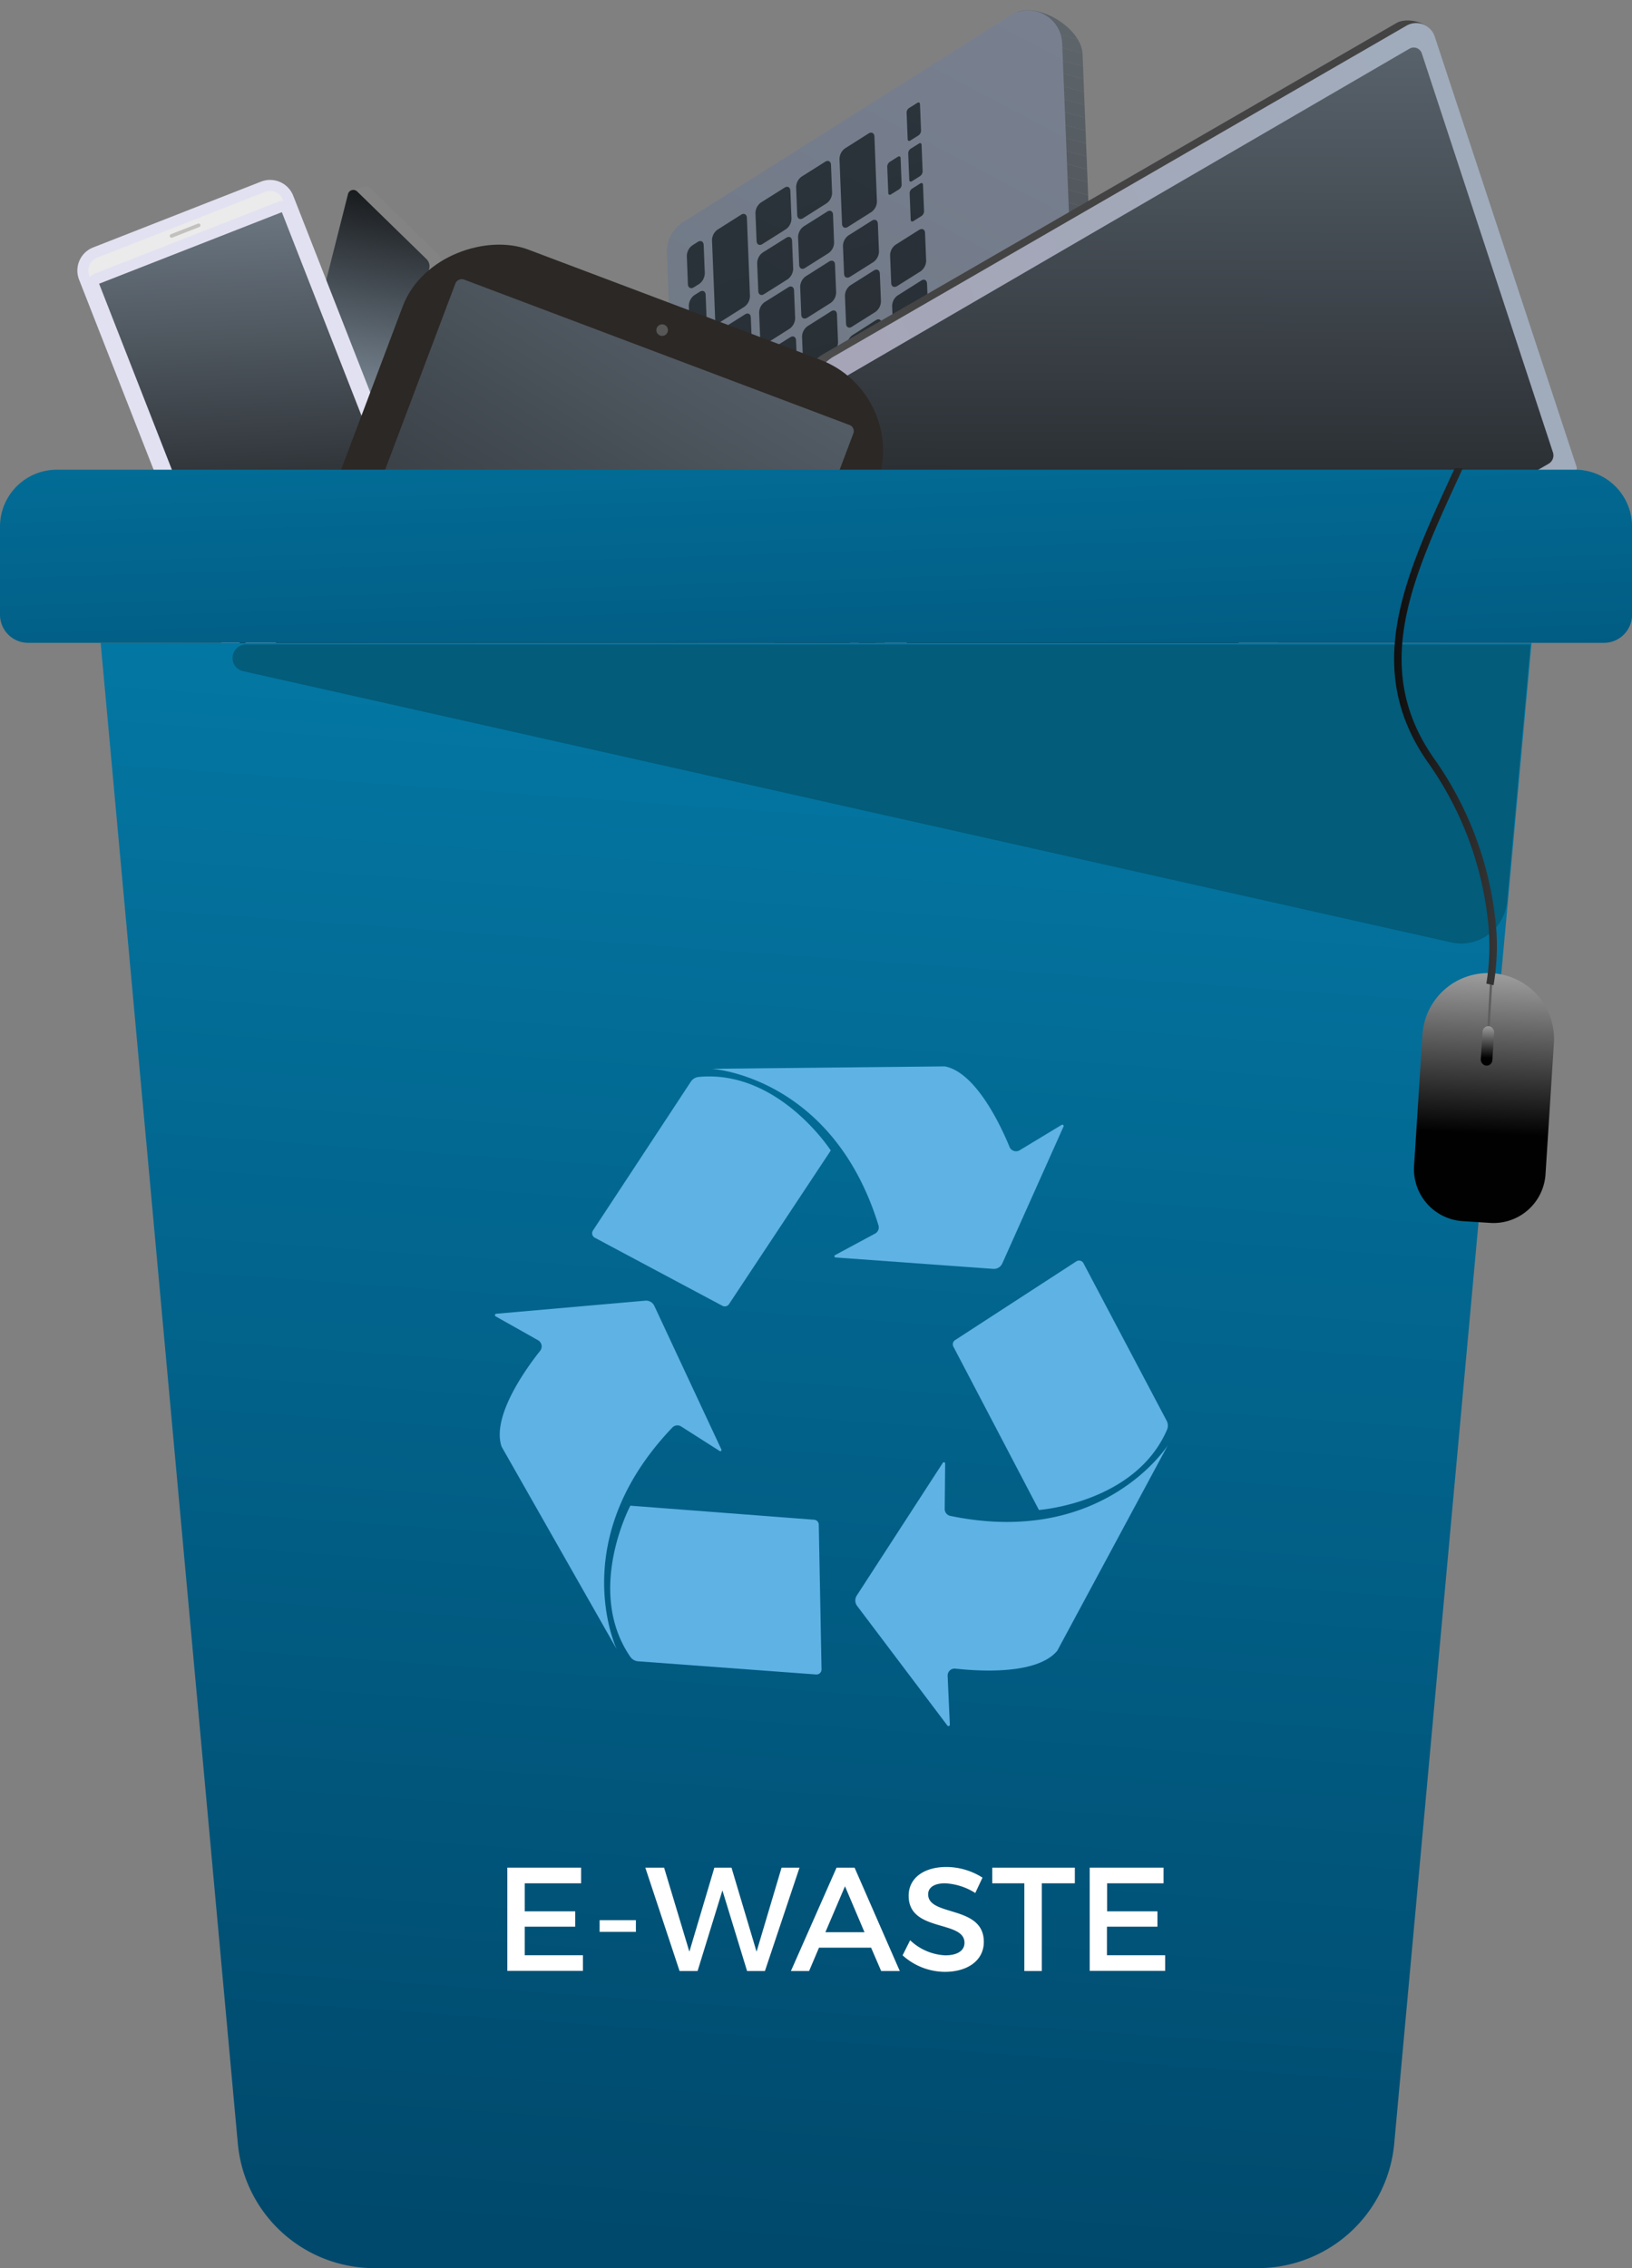 <svg id="Layer_1" data-name="Layer 1" xmlns="http://www.w3.org/2000/svg" xmlns:xlink="http://www.w3.org/1999/xlink" viewBox="0 0 296.37 411.86"><rect x="0" y="0" width="296.37" height="411.86" fill="#808080" stroke="none"/><defs><style>.cls-1{fill:none;}.cls-2{fill:#838383;}.cls-3{fill:url(#Íîâûé_îáðàçåö_ãðàäèåíòíîé_çà_75);}.cls-4{fill:#333;}.cls-5{clip-path:url(#clip-path);}.cls-6{fill:#5d646a;}.cls-7{fill:#5c6369;}.cls-8{fill:#5b6268;}.cls-9{fill:#5a6167;}.cls-10{fill:#596066;}.cls-11{fill:#585f65;}.cls-12{fill:#575e64;}.cls-13{fill:#565d63;}.cls-14{fill:#565c62;}.cls-15{fill:#555b61;}.cls-16{fill:#545a60;}.cls-17{fill:#53595f;}.cls-18{fill:#52585e;}.cls-19{fill:#51575d;}.cls-20{fill:#50565c;}.cls-21{fill:#4f555b;}.cls-22{fill:#4e535a;}.cls-23{fill:#4d5359;}.cls-24{fill:#4c5258;}.cls-25{fill:#4b5257;}.cls-26{fill:#4a5156;}.cls-27{fill:#495055;}.cls-28{fill:#484f54;}.cls-29{fill:#484e53;}.cls-30{fill:#464c52;}.cls-31{fill:#464c51;}.cls-32{fill:#454b50;}.cls-33{fill:#444a4f;}.cls-34{fill:#44494e;}.cls-35{fill:#42484d;}.cls-36{fill:#41474c;}.cls-37{fill:#40454b;}.cls-38{fill:#3f454a;}.cls-39{fill:#3e4449;}.cls-40{fill:#3d4248;}.cls-41{fill:#3c4247;}.cls-42{fill:#3b4146;}.cls-43{fill:#3a4045;}.cls-44{fill:#3a3f44;}.cls-45{fill:#393e41;}.cls-46{fill:#383d40;}.cls-47{fill:#373c3f;}.cls-48{fill:#363b3f;}.cls-49{fill:#353a3e;}.cls-50{fill:#34393d;}.cls-51{fill:#33383c;}.cls-52{fill:#32373a;}.cls-53{fill:#31363a;}.cls-54{fill:#303539;}.cls-55{fill:#2e3337;}.cls-56{fill:#2d3235;}.cls-57{fill:#2c3135;}.cls-58{fill:#2b3033;}.cls-59{fill:#2b2f33;}.cls-60{fill:#2a2e31;}.cls-61{fill:#292d30;}.cls-62{fill:#282c2f;}.cls-63{fill:#272c2e;}.cls-64{fill:#262a2d;}.cls-65{fill:#252a2c;}.cls-66{fill:#24292b;}.cls-67{fill:#22272a;}.cls-68{fill:#212629;}.cls-69{fill:#202528;}.cls-70{fill:#202427;}.cls-71{fill:#1f2326;}.cls-72{fill:#1d2225;}.cls-73{fill:#1d2124;}.cls-74{fill:#1c2023;}.cls-75{fill:#1b1f22;}.cls-76{fill:#1a1f21;}.cls-77{fill:#1a1d20;}.cls-78{fill:#191c1f;}.cls-79{fill:#181b1e;}.cls-80{fill:#161a1d;}.cls-81{fill:#15191c;}.cls-82{fill:url(#Áåçûìÿííûé_ãðàäèåíò_15);}.cls-83{fill:url(#Áåçûìÿííûé_ãðàäèåíò_228);}.cls-84{opacity:0.49;}.cls-85{fill:url(#Áåçûìÿííûé_ãðàäèåíò_14);}.cls-86{opacity:0.69;}.cls-87{fill:url(#Áåçûìÿííûé_ãðàäèåíò_13);}.cls-88{fill:url(#Áåçûìÿííûé_ãðàäèåíò_13-2);}.cls-89{fill:url(#Áåçûìÿííûé_ãðàäèåíò_13-3);}.cls-90{fill:url(#Áåçûìÿííûé_ãðàäèåíò_13-4);}.cls-91{fill:url(#Áåçûìÿííûé_ãðàäèåíò_13-5);}.cls-92{fill:url(#Áåçûìÿííûé_ãðàäèåíò_13-6);}.cls-93{fill:url(#Áåçûìÿííûé_ãðàäèåíò_13-7);}.cls-94{fill:url(#Áåçûìÿííûé_ãðàäèåíò_13-8);}.cls-95{fill:url(#Áåçûìÿííûé_ãðàäèåíò_13-9);}.cls-96{fill:url(#Áåçûìÿííûé_ãðàäèåíò_13-10);}.cls-97{fill:url(#Áåçûìÿííûé_ãðàäèåíò_13-11);}.cls-98{fill:url(#Áåçûìÿííûé_ãðàäèåíò_13-12);}.cls-99{fill:url(#Áåçûìÿííûé_ãðàäèåíò_13-13);}.cls-100{fill:url(#Áåçûìÿííûé_ãðàäèåíò_13-14);}.cls-101{fill:url(#Áåçûìÿííûé_ãðàäèåíò_13-15);}.cls-102{fill:url(#Áåçûìÿííûé_ãðàäèåíò_13-16);}.cls-103{fill:url(#Áåçûìÿííûé_ãðàäèåíò_13-17);}.cls-104{fill:url(#Áåçûìÿííûé_ãðàäèåíò_13-18);}.cls-105{fill:url(#Áåçûìÿííûé_ãðàäèåíò_13-19);}.cls-106{fill:url(#Áåçûìÿííûé_ãðàäèåíò_13-20);}.cls-107{fill:url(#Áåçûìÿííûé_ãðàäèåíò_13-21);}.cls-108{fill:url(#Áåçûìÿííûé_ãðàäèåíò_13-22);}.cls-109{fill:url(#Áåçûìÿííûé_ãðàäèåíò_13-23);}.cls-110{fill:url(#Áåçûìÿííûé_ãðàäèåíò_13-24);}.cls-111{fill:url(#Áåçûìÿííûé_ãðàäèåíò_13-25);}.cls-112{fill:url(#Áåçûìÿííûé_ãðàäèåíò_13-26);}.cls-113{fill:url(#Áåçûìÿííûé_ãðàäèåíò_13-27);}.cls-114{fill:url(#Áåçûìÿííûé_ãðàäèåíò_13-28);}.cls-115{fill:url(#Áåçûìÿííûé_ãðàäèåíò_13-29);}.cls-116{fill:url(#Áåçûìÿííûé_ãðàäèåíò_13-30);}.cls-117{fill:url(#Áåçûìÿííûé_ãðàäèåíò_13-31);}.cls-118{fill:url(#Áåçûìÿííûé_ãðàäèåíò_13-32);}.cls-119{fill:url(#Áåçûìÿííûé_ãðàäèåíò_13-33);}.cls-120{fill:url(#Áåçûìÿííûé_ãðàäèåíò_13-34);}.cls-121{fill:url(#Áåçûìÿííûé_ãðàäèåíò_13-35);}.cls-122{fill:url(#Áåçûìÿííûé_ãðàäèåíò_13-36);}.cls-123{fill:url(#Áåçûìÿííûé_ãðàäèåíò_13-37);}.cls-124{fill:url(#Áåçûìÿííûé_ãðàäèåíò_13-38);}.cls-125{fill:url(#Áåçûìÿííûé_ãðàäèåíò_13-39);}.cls-126{fill:url(#Áåçûìÿííûé_ãðàäèåíò_13-40);}.cls-127{fill:url(#Áåçûìÿííûé_ãðàäèåíò_13-41);}.cls-128{fill:url(#Áåçûìÿííûé_ãðàäèåíò_13-42);}.cls-129{fill:url(#Áåçûìÿííûé_ãðàäèåíò_13-43);}.cls-130{fill:url(#Áåçûìÿííûé_ãðàäèåíò_13-44);}.cls-131{fill:url(#Áåçûìÿííûé_ãðàäèåíò_13-45);}.cls-132{fill:url(#Áåçûìÿííûé_ãðàäèåíò_13-46);}.cls-133{fill:url(#Áåçûìÿííûé_ãðàäèåíò_13-47);}.cls-134{fill:url(#Áåçûìÿííûé_ãðàäèåíò_13-48);}.cls-135{fill:url(#Áåçûìÿííûé_ãðàäèåíò_13-49);}.cls-136{fill:url(#Áåçûìÿííûé_ãðàäèåíò_13-50);}.cls-137{fill:url(#Áåçûìÿííûé_ãðàäèåíò_13-51);}.cls-138{fill:url(#Áåçûìÿííûé_ãðàäèåíò_13-52);}.cls-139{fill:url(#Áåçûìÿííûé_ãðàäèåíò_13-53);}.cls-140{fill:url(#Áåçûìÿííûé_ãðàäèåíò_13-54);}.cls-141{fill:url(#Áåçûìÿííûé_ãðàäèåíò_13-55);}.cls-142{fill:url(#Áåçûìÿííûé_ãðàäèåíò_13-56);}.cls-143{fill:url(#Áåçûìÿííûé_ãðàäèåíò_13-57);}.cls-144{fill:url(#Áåçûìÿííûé_ãðàäèåíò_13-58);}.cls-145{fill:url(#Áåçûìÿííûé_ãðàäèåíò_13-59);}.cls-146{fill:url(#Áåçûìÿííûé_ãðàäèåíò_13-60);}.cls-147{fill:url(#Áåçûìÿííûé_ãðàäèåíò_13-61);}.cls-148{fill:url(#Áåçûìÿííûé_ãðàäèåíò_13-62);}.cls-149{fill:url(#Áåçûìÿííûé_ãðàäèåíò_13-63);}.cls-150{fill:url(#Áåçûìÿííûé_ãðàäèåíò_13-64);}.cls-151{fill:url(#Áåçûìÿííûé_ãðàäèåíò_13-65);}.cls-152{fill:url(#Áåçûìÿííûé_ãðàäèåíò_13-66);}.cls-153{fill:url(#Áåçûìÿííûé_ãðàäèåíò_13-67);}.cls-154{fill:url(#Áåçûìÿííûé_ãðàäèåíò_13-68);}.cls-155{fill:url(#Áåçûìÿííûé_ãðàäèåíò_13-69);}.cls-156{fill:url(#Áåçûìÿííûé_ãðàäèåíò_13-70);}.cls-157{fill:url(#Áåçûìÿííûé_ãðàäèåíò_13-71);}.cls-158{fill:url(#Áåçûìÿííûé_ãðàäèåíò_13-72);}.cls-159{fill:url(#Áåçûìÿííûé_ãðàäèåíò_13-73);}.cls-160{fill:url(#Áåçûìÿííûé_ãðàäèåíò_13-74);}.cls-161{fill:url(#Áåçûìÿííûé_ãðàäèåíò_13-75);}.cls-162{fill:url(#Áåçûìÿííûé_ãðàäèåíò_13-76);}.cls-163{fill:url(#Áåçûìÿííûé_ãðàäèåíò_13-77);}.cls-164{fill:url(#Íîâûé_îáðàçåö_ãðàäèåíòíîé_çà_76);}.cls-165{fill:#ebebeb;stroke:#e2e1f1;stroke-width:2px;}.cls-165,.cls-170{stroke-miterlimit:10;}.cls-166{fill:#26190e;opacity:0.2;}.cls-167{fill:url(#Áåçûìÿííûé_ãðàäèåíò_4);}.cls-168{fill:url(#Áåçûìÿííûé_ãðàäèåíò_369);}.cls-169{fill:url(#Íîâûé_îáðàçåö_ãðàäèåíòíîé_çà_75-2);}.cls-170{fill:#2c2825;stroke:#2c2825;stroke-width:2.51px;}.cls-171{fill:url(#Íîâûé_îáðàçåö_ãðàäèåíòíîé_çà_75-3);}.cls-172{fill:#575757;}.cls-173{fill:url(#Íîâûé_îáðàçåö_ãðàäèåíòíîé_çà_82);}.cls-174{fill:#025c7a;}.cls-175{fill:#5eb2e4;}.cls-176{fill:#fff;}.cls-177{fill:url(#Áåçûìÿííûé_ãðàäèåíò_17);}.cls-178{fill:url(#_åðíî-áåëûé);}.cls-179{fill:#5e5e5e;}.cls-180{fill:url(#_åðíî-áåëûé-2);}.cls-181{fill:url(#Áåçûìÿííûé_ãðàäèåíò_1501);}</style><linearGradient id="Íîâûé_îáðàçåö_ãðàäèåíòíîé_çà_75" x1="320.88" y1="34.99" x2="324.81" y2="91.59" gradientTransform="translate(-168.42 -82.97) rotate(14.28)" gradientUnits="userSpaceOnUse"><stop offset="0" stop-color="#010101"/><stop offset="1" stop-color="#97a8b8"/></linearGradient><clipPath id="clip-path" transform="translate(-61.81 -3.14)"><path id="SVGID" class="cls-1" d="M258.4,12.92c-.19-4.78-8.49-9.78-12.54-7.23L189.54,45.41c-1.9,1.2-1.58,132.86-1.49,135.11l2.71,1.42a2.1,2.1,0,0,0,2.1-.08l63.78-40.31A13.68,13.68,0,0,0,263,129.41"/></clipPath><linearGradient id="Áåçûìÿííûé_ãðàäèåíò_15" x1="-223.69" y1="-415.17" x2="-39.5" y2="-415.17" gradientTransform="matrix(0.47, -0.89, 0.89, 0.47, 647.97, 169.62)" gradientUnits="userSpaceOnUse"><stop offset="0" stop-color="#68717b"/><stop offset="1" stop-color="#788090"/></linearGradient><linearGradient id="Áåçûìÿííûé_ãðàäèåíò_228" x1="-113.97" y1="-397.22" x2="-87.94" y2="-413.61" gradientTransform="matrix(0.47, -0.89, 0.89, 0.47, 647.97, 169.62)" gradientUnits="userSpaceOnUse"><stop offset="0" stop-color="#141414"/><stop offset="0.7" stop-color="#404040"/></linearGradient><linearGradient id="Áåçûìÿííûé_ãðàäèåíò_14" x1="242.5" y1="80.22" x2="240.77" y2="58.05" gradientUnits="userSpaceOnUse"><stop offset="0" stop-color="#010101"/><stop offset="1" stop-color="#010101"/></linearGradient><linearGradient id="Áåçûìÿííûé_ãðàäèåíò_13" x1="914.86" y1="-492.3" x2="757.67" y2="-492.3" gradientTransform="translate(894.49 767.78) rotate(-107.27)" gradientUnits="userSpaceOnUse"><stop offset="0" stop-color="#0a1318"/><stop offset="1" stop-color="#010101"/></linearGradient><linearGradient id="Áåçûìÿííûé_ãðàäèåíò_13-2" x1="914.41" y1="-489.96" x2="757.22" y2="-489.96" xlink:href="#Áåçûìÿííûé_ãðàäèåíò_13"/><linearGradient id="Áåçûìÿííûé_ãðàäèåíò_13-3" x1="913.96" y1="-487.61" x2="756.77" y2="-487.61" xlink:href="#Áåçûìÿííûé_ãðàäèåíò_13"/><linearGradient id="Áåçûìÿííûé_ãðàäèåíò_13-4" x1="913.51" y1="-485.27" x2="756.32" y2="-485.27" xlink:href="#Áåçûìÿííûé_ãðàäèåíò_13"/><linearGradient id="Áåçûìÿííûé_ãðàäèåíò_13-5" x1="913.06" y1="-482.92" x2="755.87" y2="-482.92" xlink:href="#Áåçûìÿííûé_ãðàäèåíò_13"/><linearGradient id="Áåçûìÿííûé_ãðàäèåíò_13-6" x1="912.61" y1="-480.58" x2="755.42" y2="-480.58" xlink:href="#Áåçûìÿííûé_ãðàäèåíò_13"/><linearGradient id="Áåçûìÿííûé_ãðàäèåíò_13-7" x1="912.16" y1="-478.24" x2="754.97" y2="-478.24" xlink:href="#Áåçûìÿííûé_ãðàäèåíò_13"/><linearGradient id="Áåçûìÿííûé_ãðàäèåíò_13-8" x1="911.71" y1="-475.89" x2="754.52" y2="-475.89" xlink:href="#Áåçûìÿííûé_ãðàäèåíò_13"/><linearGradient id="Áåçûìÿííûé_ãðàäèåíò_13-9" x1="911.26" y1="-473.55" x2="754.07" y2="-473.55" xlink:href="#Áåçûìÿííûé_ãðàäèåíò_13"/><linearGradient id="Áåçûìÿííûé_ãðàäèåíò_13-10" x1="910.81" y1="-471.2" x2="753.62" y2="-471.2" xlink:href="#Áåçûìÿííûé_ãðàäèåíò_13"/><linearGradient id="Áåçûìÿííûé_ãðàäèåíò_13-11" x1="910.36" y1="-468.86" x2="753.17" y2="-468.86" xlink:href="#Áåçûìÿííûé_ãðàäèåíò_13"/><linearGradient id="Áåçûìÿííûé_ãðàäèåíò_13-12" x1="909.91" y1="-466.51" x2="752.72" y2="-466.51" xlink:href="#Áåçûìÿííûé_ãðàäèåíò_13"/><linearGradient id="Áåçûìÿííûé_ãðàäèåíò_13-13" x1="909.46" y1="-464.17" x2="752.27" y2="-464.17" xlink:href="#Áåçûìÿííûé_ãðàäèåíò_13"/><linearGradient id="Áåçûìÿííûé_ãðàäèåíò_13-14" x1="909.01" y1="-461.83" x2="751.82" y2="-461.83" xlink:href="#Áåçûìÿííûé_ãðàäèåíò_13"/><linearGradient id="Áåçûìÿííûé_ãðàäèåíò_13-15" x1="932.86" y1="-482.86" x2="754.92" y2="-482.86" xlink:href="#Áåçûìÿííûé_ãðàäèåíò_13"/><linearGradient id="Áåçûìÿííûé_ãðàäèåíò_13-16" x1="934.52" y1="-485.2" x2="756.59" y2="-485.2" xlink:href="#Áåçûìÿííûé_ãðàäèåíò_13"/><linearGradient id="Áåçûìÿííûé_ãðàäèåíò_13-17" x1="931.2" y1="-480.52" x2="753.26" y2="-480.52" xlink:href="#Áåçûìÿííûé_ãðàäèåíò_13"/><linearGradient id="Áåçûìÿííûé_ãðàäèåíò_13-18" x1="929.53" y1="-478.17" x2="751.6" y2="-478.17" xlink:href="#Áåçûìÿííûé_ãðàäèåíò_13"/><linearGradient id="Áåçûìÿííûé_ãðàäèåíò_13-19" x1="927.87" y1="-475.83" x2="749.93" y2="-475.83" xlink:href="#Áåçûìÿííûé_ãðàäèåíò_13"/><linearGradient id="Áåçûìÿííûé_ãðàäèåíò_13-20" x1="926.21" y1="-473.48" x2="748.27" y2="-473.48" xlink:href="#Áåçûìÿííûé_ãðàäèåíò_13"/><linearGradient id="Áåçûìÿííûé_ãðàäèåíò_13-21" x1="924.54" y1="-471.14" x2="746.61" y2="-471.14" xlink:href="#Áåçûìÿííûé_ãðàäèåíò_13"/><linearGradient id="Áåçûìÿííûé_ãðàäèåíò_13-22" x1="922.88" y1="-468.8" x2="744.94" y2="-468.8" xlink:href="#Áåçûìÿííûé_ãðàäèåíò_13"/><linearGradient id="Áåçûìÿííûé_ãðàäèåíò_13-23" x1="921.22" y1="-466.45" x2="743.28" y2="-466.45" xlink:href="#Áåçûìÿííûé_ãðàäèåíò_13"/><linearGradient id="Áåçûìÿííûé_ãðàäèåíò_13-24" x1="919.55" y1="-464.11" x2="741.62" y2="-464.11" xlink:href="#Áåçûìÿííûé_ãðàäèåíò_13"/><linearGradient id="Áåçûìÿííûé_ãðàäèåíò_13-25" x1="917.89" y1="-461.76" x2="739.95" y2="-461.76" xlink:href="#Áåçûìÿííûé_ãðàäèåíò_13"/><linearGradient id="Áåçûìÿííûé_ãðàäèåíò_13-26" x1="916.22" y1="-459.42" x2="738.29" y2="-459.42" xlink:href="#Áåçûìÿííûé_ãðàäèåíò_13"/><linearGradient id="Áåçûìÿííûé_ãðàäèåíò_13-27" x1="911.78" y1="-455.92" x2="749.47" y2="-455.92" xlink:href="#Áåçûìÿííûé_ãðàäèåíò_13"/><linearGradient id="Áåçûìÿííûé_ãðàäèåíò_13-28" x1="916.97" y1="-448.12" x2="739.03" y2="-448.12" xlink:href="#Áåçûìÿííûé_ãðàäèåíò_13"/><linearGradient id="Áåçûìÿííûé_ãðàäèåíò_13-29" x1="915.3" y1="-445.77" x2="737.37" y2="-445.77" xlink:href="#Áåçûìÿííûé_ãðàäèåíò_13"/><linearGradient id="Áåçûìÿííûé_ãðàäèåíò_13-30" x1="918.63" y1="-450.46" x2="740.7" y2="-450.46" xlink:href="#Áåçûìÿííûé_ãðàäèåíò_13"/><linearGradient id="Áåçûìÿííûé_ãðàäèåíò_13-31" x1="920.3" y1="-452.81" x2="742.36" y2="-452.81" xlink:href="#Áåçûìÿííûé_ãðàäèåíò_13"/><linearGradient id="Áåçûìÿííûé_ãðàäèåíò_13-32" x1="921.96" y1="-455.15" x2="744.02" y2="-455.15" xlink:href="#Áåçûìÿííûé_ãðàäèåíò_13"/><linearGradient id="Áåçûìÿííûé_ãðàäèåíò_13-33" x1="923.62" y1="-457.5" x2="745.69" y2="-457.5" xlink:href="#Áåçûìÿííûé_ãðàäèåíò_13"/><linearGradient id="Áåçûìÿííûé_ãðàäèåíò_13-34" x1="925.29" y1="-459.84" x2="747.35" y2="-459.84" xlink:href="#Áåçûìÿííûé_ãðàäèåíò_13"/><linearGradient id="Áåçûìÿííûé_ãðàäèåíò_13-35" x1="926.95" y1="-462.18" x2="749.01" y2="-462.18" xlink:href="#Áåçûìÿííûé_ãðàäèåíò_13"/><linearGradient id="Áåçûìÿííûé_ãðàäèåíò_13-36" x1="928.61" y1="-464.53" x2="750.68" y2="-464.53" xlink:href="#Áåçûìÿííûé_ãðàäèåíò_13"/><linearGradient id="Áåçûìÿííûé_ãðàäèåíò_13-37" x1="930.28" y1="-466.87" x2="752.34" y2="-466.87" xlink:href="#Áåçûìÿííûé_ãðàäèåíò_13"/><linearGradient id="Áåçûìÿííûé_ãðàäèåíò_13-38" x1="931.94" y1="-469.22" x2="754" y2="-469.22" xlink:href="#Áåçûìÿííûé_ãðàäèåíò_13"/><linearGradient id="Áåçûìÿííûé_ãðàäèåíò_13-39" x1="933.6" y1="-471.56" x2="755.67" y2="-471.56" xlink:href="#Áåçûìÿííûé_ãðàäèåíò_13"/><linearGradient id="Áåçûìÿííûé_ãðàäèåíò_13-40" x1="923.26" y1="-475.07" x2="760.84" y2="-475.07" xlink:href="#Áåçûìÿííûé_ãðàäèåíò_13"/><linearGradient id="Áåçûìÿííûé_ãðàäèåíò_13-41" x1="919.25" y1="-439.61" x2="741.31" y2="-439.61" xlink:href="#Áåçûìÿííûé_ãðàäèåíò_13"/><linearGradient id="Áåçûìÿííûé_ãðàäèåíò_13-42" x1="917.58" y1="-437.27" x2="739.65" y2="-437.27" xlink:href="#Áåçûìÿííûé_ãðàäèåíò_13"/><linearGradient id="Áåçûìÿííûé_ãðàäèåíò_13-43" x1="920.91" y1="-441.96" x2="742.97" y2="-441.96" xlink:href="#Áåçûìÿííûé_ãðàäèåíò_13"/><linearGradient id="Áåçûìÿííûé_ãðàäèåíò_13-44" x1="922.57" y1="-444.3" x2="744.64" y2="-444.3" xlink:href="#Áåçûìÿííûé_ãðàäèåíò_13"/><linearGradient id="Áåçûìÿííûé_ãðàäèåíò_13-45" x1="924.24" y1="-446.65" x2="746.3" y2="-446.65" xlink:href="#Áåçûìÿííûé_ãðàäèåíò_13"/><linearGradient id="Áåçûìÿííûé_ãðàäèåíò_13-46" x1="925.9" y1="-448.99" x2="747.97" y2="-448.99" xlink:href="#Áåçûìÿííûé_ãðàäèåíò_13"/><linearGradient id="Áåçûìÿííûé_ãðàäèåíò_13-47" x1="927.56" y1="-451.34" x2="749.63" y2="-451.34" xlink:href="#Áåçûìÿííûé_ãðàäèåíò_13"/><linearGradient id="Áåçûìÿííûé_ãðàäèåíò_13-48" x1="929.23" y1="-453.68" x2="751.29" y2="-453.68" xlink:href="#Áåçûìÿííûé_ãðàäèåíò_13"/><linearGradient id="Áåçûìÿííûé_ãðàäèåíò_13-49" x1="930.89" y1="-456.02" x2="752.96" y2="-456.02" xlink:href="#Áåçûìÿííûé_ãðàäèåíò_13"/><linearGradient id="Áåçûìÿííûé_ãðàäèåíò_13-50" x1="932.55" y1="-458.37" x2="754.62" y2="-458.37" xlink:href="#Áåçûìÿííûé_ãðàäèåíò_13"/><linearGradient id="Áåçûìÿííûé_ãðàäèåíò_13-51" x1="934.22" y1="-460.71" x2="756.28" y2="-460.71" xlink:href="#Áåçûìÿííûé_ãðàäèåíò_13"/><linearGradient id="Áåçûìÿííûé_ãðàäèåíò_13-52" x1="935.88" y1="-463.06" x2="757.95" y2="-463.06" xlink:href="#Áåçûìÿííûé_ãðàäèåíò_13"/><linearGradient id="Áåçûìÿííûé_ãðàäèåíò_13-53" x1="925.54" y1="-466.57" x2="763.12" y2="-466.57" xlink:href="#Áåçûìÿííûé_ãðàäèåíò_13"/><linearGradient id="Áåçûìÿííûé_ãðàäèåíò_13-54" x1="939.5" y1="-455.77" x2="761.57" y2="-455.77" xlink:href="#Áåçûìÿííûé_ãðàäèåíò_13"/><linearGradient id="Áåçûìÿííûé_ãðàäèåíò_13-55" x1="935.49" y1="-458.43" x2="764.51" y2="-458.43" xlink:href="#Áåçûìÿííûé_ãðàäèåíò_13"/><linearGradient id="Áåçûìÿííûé_ãðàäèåíò_13-56" x1="937.84" y1="-453.42" x2="759.91" y2="-453.42" xlink:href="#Áåçûìÿííûé_ãðàäèåíò_13"/><linearGradient id="Áåçûìÿííûé_ãðàäèåíò_13-57" x1="936.18" y1="-451.08" x2="758.24" y2="-451.08" xlink:href="#Áåçûìÿííûé_ãðàäèåíò_13"/><linearGradient id="Áåçûìÿííûé_ãðàäèåíò_13-58" x1="934.51" y1="-448.74" x2="756.58" y2="-448.74" xlink:href="#Áåçûìÿííûé_ãðàäèåíò_13"/><linearGradient id="Áåçûìÿííûé_ãðàäèåíò_13-59" x1="932.85" y1="-446.39" x2="754.91" y2="-446.39" xlink:href="#Áåçûìÿííûé_ãðàäèåíò_13"/><linearGradient id="Áåçûìÿííûé_ãðàäèåíò_13-60" x1="931.19" y1="-444.05" x2="753.25" y2="-444.05" xlink:href="#Áåçûìÿííûé_ãðàäèåíò_13"/><linearGradient id="Áåçûìÿííûé_ãðàäèåíò_13-61" x1="929.52" y1="-441.7" x2="751.59" y2="-441.7" xlink:href="#Áåçûìÿííûé_ãðàäèåíò_13"/><linearGradient id="Áåçûìÿííûé_ãðàäèåíò_13-62" x1="927.86" y1="-439.36" x2="749.92" y2="-439.36" xlink:href="#Áåçûìÿííûé_ãðàäèåíò_13"/><linearGradient id="Áåçûìÿííûé_ãðàäèåíò_13-63" x1="926.2" y1="-437.01" x2="748.26" y2="-437.01" xlink:href="#Áåçûìÿííûé_ãðàäèåíò_13"/><linearGradient id="Áåçûìÿííûé_ãðàäèåíò_13-64" x1="924.53" y1="-434.67" x2="746.6" y2="-434.67" xlink:href="#Áåçûìÿííûé_ãðàäèåíò_13"/><linearGradient id="Áåçûìÿííûé_ãðàäèåíò_13-65" x1="922.87" y1="-432.33" x2="744.93" y2="-432.33" xlink:href="#Áåçûìÿííûé_ãðàäèåíò_13"/><linearGradient id="Áåçûìÿííûé_ãðàäèåíò_13-66" x1="919.02" y1="-429.11" x2="754.52" y2="-429.11" xlink:href="#Áåçûìÿííûé_ãðàäèåíò_13"/><linearGradient id="Áåçûìÿííûé_ãðàäèåíò_13-67" x1="939.94" y1="-449.07" x2="766.79" y2="-449.07" xlink:href="#Áåçûìÿííûé_ãðàäèåíò_13"/><linearGradient id="Áåçûìÿííûé_ãðàäèåíò_13-68" x1="943.75" y1="-444.46" x2="761.73" y2="-444.46" xlink:href="#Áåçûìÿííûé_ãðàäèåíò_13"/><linearGradient id="Áåçûìÿííûé_ãðàäèåíò_13-69" x1="945.5" y1="-446.61" x2="763.48" y2="-446.61" xlink:href="#Áåçûìÿííûé_ãðàäèåíò_13"/><linearGradient id="Áåçûìÿííûé_ãðàäèåíò_13-70" x1="934.17" y1="-441.92" x2="763.33" y2="-441.92" xlink:href="#Áåçûìÿííûé_ãðàäèåíò_13"/><linearGradient id="Áåçûìÿííûé_ãðàäèåíò_13-71" x1="922.2" y1="-434.57" x2="767.81" y2="-434.57" xlink:href="#Áåçûìÿííûé_ãðàäèåíò_13"/><linearGradient id="Áåçûìÿííûé_ãðàäèåíò_13-72" x1="926.74" y1="-427.28" x2="754.7" y2="-427.28" xlink:href="#Áåçûìÿííûé_ãðàäèåíò_13"/><linearGradient id="Áåçûìÿííûé_ãðàäèåíò_13-73" x1="926.68" y1="-424.64" x2="748.74" y2="-424.64" xlink:href="#Áåçûìÿííûé_ãðàäèåíò_13"/><linearGradient id="Áåçûìÿííûé_ãðàäèåíò_13-74" x1="922.8" y1="-420.1" x2="760.3" y2="-420.1" xlink:href="#Áåçûìÿííûé_ãðàäèåíò_13"/><linearGradient id="Áåçûìÿííûé_ãðàäèåíò_13-75" x1="922.2" y1="-418.22" x2="759.69" y2="-418.22" xlink:href="#Áåçûìÿííûé_ãðàäèåíò_13"/><linearGradient id="Áåçûìÿííûé_ãðàäèåíò_13-76" x1="921.03" y1="-422.57" x2="758.53" y2="-422.57" xlink:href="#Áåçûìÿííûé_ãðàäèåíò_13"/><linearGradient id="Áåçûìÿííûé_ãðàäèåíò_13-77" x1="921.58" y1="-416.31" x2="759.07" y2="-416.31" xlink:href="#Áåçûìÿííûé_ãðàäèåíò_13"/><linearGradient id="Íîâûé_îáðàçåö_ãðàäèåíòíîé_çà_76" x1="-248.24" y1="270.73" x2="-217.8" y2="182.39" gradientTransform="translate(342.73 -145.83)" gradientUnits="userSpaceOnUse"><stop offset="0" stop-color="#010101"/><stop offset="1" stop-color="#74808c"/></linearGradient><radialGradient id="Áåçûìÿííûé_ãðàäèåíò_4" cx="190.42" cy="111.49" r="66.11" gradientUnits="userSpaceOnUse"><stop offset="0" stop-color="#6a6a6a"/><stop offset="0.54" stop-color="#535353"/><stop offset="1" stop-color="#434343"/></radialGradient><linearGradient id="Áåçûìÿííûé_ãðàäèåíò_369" x1="231.46" y1="101.95" x2="340.46" y2="50.48" gradientUnits="userSpaceOnUse"><stop offset="0" stop-color="#a5a5b7"/><stop offset="1" stop-color="#a0acbc"/></linearGradient><linearGradient id="Íîâûé_îáðàçåö_ãðàäèåíòíîé_çà_75-2" x1="278.38" y1="160.87" x2="279.09" y2="-95.85" gradientTransform="matrix(1, 0, 0, 1, 0, 0)" xlink:href="#Íîâûé_îáðàçåö_ãðàäèåíòíîé_çà_75"/><linearGradient id="Íîâûé_îáðàçåö_ãðàäèåíòíîé_çà_75-3" x1="103.21" y1="214.52" x2="270.78" y2="-54.14" gradientTransform="translate(219.53 -68.74) rotate(69.33)" xlink:href="#Íîâûé_îáðàçåö_ãðàäèåíòíîé_çà_75"/><linearGradient id="Íîâûé_îáðàçåö_ãðàäèåíòíîé_çà_82" x1="189.43" y1="411.01" x2="213.82" y2="65.9" gradientUnits="userSpaceOnUse"><stop offset="0" stop-color="#00496c"/><stop offset="1" stop-color="#0481af"/></linearGradient><linearGradient id="Áåçûìÿííûé_ãðàäèåíò_17" x1="214.64" y1="251.9" x2="207.6" y2="31.75" gradientUnits="userSpaceOnUse"><stop offset="0.36" stop-color="#00496c"/><stop offset="1" stop-color="#0481af"/></linearGradient><linearGradient id="_åðíî-áåëûé" x1="333.22" y1="161.61" x2="331.08" y2="208.98" gradientTransform="translate(-12.26 21.59) rotate(-3.66)" gradientUnits="userSpaceOnUse"><stop offset="0" stop-color="#fff"/><stop offset="1" stop-color="#010101"/></linearGradient><linearGradient id="_åðíî-áåëûé-2" x1="332.15" y1="185.78" x2="331.85" y2="195.23" gradientTransform="translate(-11.66 21.6) rotate(-3.66)" xlink:href="#_åðíî-áåëûé"/><linearGradient id="Áåçûìÿííûé_ãðàäèåíò_1501" x1="358.59" y1="135.26" x2="308.06" y2="134.96" gradientUnits="userSpaceOnUse"><stop offset="0" stop-color="#666"/><stop offset="1" stop-color="#010101"/></linearGradient></defs><path class="cls-2" d="M125.87,37.62,128,37a1,1,0,0,1,1,.24l12.28,12a1.86,1.86,0,0,1,.5,1.78l-8.58,33.85a1.25,1.25,0,0,1-.89.9l-1.79.54Z" transform="translate(-61.81 -3.14)"/><path class="cls-3" d="M126.69,37.93l12.56,12.25a1.82,1.82,0,0,1,.5,1.78l-8.57,33.68a1,1,0,0,1-1.67.47L117,73.9a1.94,1.94,0,0,1-.52-1.85L125,38.4A1,1,0,0,1,126.69,37.93Z" transform="translate(-61.81 -3.14)"/><path class="cls-4" d="M139.08,59.18l.68-2.72a.08.08,0,0,0-.09-.1l-.11,0a.18.18,0,0,0-.12.13l-.69,2.73a.08.08,0,0,0,.1.09l.1,0A.21.21,0,0,0,139.08,59.18Z" transform="translate(-61.81 -3.14)"/><g class="cls-5"><polygon class="cls-6" points="201.41 8.61 168.43 0 201.41 0 201.41 8.61"/><polygon class="cls-6" points="201.41 10.92 159.55 0 168.43 0 201.41 8.61 201.41 10.92"/><polygon class="cls-7" points="201.41 13.24 150.67 0 159.55 0 201.41 10.92 201.41 13.24"/><polygon class="cls-8" points="201.41 15.56 141.79 0 150.67 0 201.41 13.24 201.41 15.56"/><polygon class="cls-9" points="201.41 17.88 136.54 0.95 136.79 0 141.79 0 201.41 15.56 201.41 17.88"/><polygon class="cls-10" points="201.41 20.2 135.98 3.12 136.54 0.95 201.41 17.88 201.41 20.2"/><polygon class="cls-11" points="201.41 22.51 135.41 5.29 135.98 3.12 201.41 20.2 201.41 22.51"/><polygon class="cls-12" points="201.41 24.83 134.84 7.46 135.41 5.29 201.41 22.51 201.41 24.83"/><polygon class="cls-13" points="201.41 27.15 134.28 9.63 134.84 7.46 201.41 24.83 201.41 27.15"/><polygon class="cls-14" points="201.41 29.47 133.71 11.8 134.28 9.63 201.41 27.15 201.41 29.47"/><polygon class="cls-15" points="201.41 31.79 133.15 13.97 133.71 11.8 201.41 29.47 201.41 31.79"/><polygon class="cls-16" points="201.41 34.1 132.58 16.14 133.15 13.97 201.41 31.79 201.41 34.1"/><polygon class="cls-17" points="201.41 36.42 132.01 18.31 132.58 16.14 201.41 34.1 201.41 36.42"/><polygon class="cls-18" points="201.41 38.74 131.45 20.48 132.01 18.31 201.41 36.42 201.41 38.74"/><polygon class="cls-19" points="201.41 41.06 130.88 22.65 131.45 20.48 201.41 38.74 201.41 41.06"/><polygon class="cls-20" points="201.41 43.37 130.31 24.82 130.88 22.65 201.41 41.06 201.41 43.37"/><polygon class="cls-21" points="201.41 45.69 129.75 26.99 130.31 24.82 201.41 43.37 201.41 45.69"/><polygon class="cls-22" points="201.41 48.01 129.18 29.16 129.75 26.99 201.41 45.69 201.41 48.01"/><polygon class="cls-23" points="201.41 50.33 128.61 31.33 129.18 29.16 201.41 48.01 201.41 50.33"/><polygon class="cls-24" points="201.41 52.65 128.05 33.5 128.61 31.33 201.41 50.33 201.41 52.65"/><polygon class="cls-25" points="201.41 54.96 127.48 35.67 128.05 33.5 201.41 52.65 201.41 54.96"/><polygon class="cls-26" points="201.41 57.28 126.92 37.84 127.48 35.67 201.41 54.96 201.41 57.28"/><polygon class="cls-27" points="201.41 59.6 126.35 40.01 126.92 37.84 201.41 57.28 201.41 59.6"/><polygon class="cls-28" points="201.41 61.92 125.83 42.19 125.83 41.99 126.35 40.01 201.41 59.6 201.41 61.92"/><polygon class="cls-29" points="201.41 64.23 125.83 44.51 125.83 42.19 201.41 61.92 201.41 64.23"/><polygon class="cls-30" points="201.41 66.55 125.83 46.83 125.83 44.51 201.41 64.23 201.41 66.55"/><polygon class="cls-31" points="201.41 68.87 125.83 49.15 125.83 46.83 201.41 66.55 201.41 68.87"/><polygon class="cls-32" points="201.41 71.19 125.83 51.46 125.83 49.15 201.41 68.87 201.41 71.19"/><polygon class="cls-33" points="201.41 73.51 125.83 53.78 125.83 51.46 201.41 71.19 201.41 73.51"/><polygon class="cls-34" points="201.41 75.82 125.83 56.1 125.83 53.78 201.41 73.51 201.41 75.82"/><polygon class="cls-35" points="201.41 78.14 125.83 58.42 125.83 56.1 201.41 75.82 201.41 78.14"/><polygon class="cls-36" points="201.41 80.46 125.83 60.73 125.83 58.42 201.41 78.14 201.41 80.46"/><polygon class="cls-37" points="201.41 82.78 125.83 63.05 125.83 60.73 201.41 80.46 201.41 82.78"/><polygon class="cls-38" points="201.41 85.09 125.83 65.37 125.83 63.05 201.41 82.78 201.41 85.09"/><polygon class="cls-39" points="201.41 87.41 125.83 67.69 125.83 65.37 201.41 85.09 201.41 87.41"/><polygon class="cls-40" points="201.41 89.73 125.83 70.01 125.83 67.69 201.41 87.41 201.41 89.73"/><polygon class="cls-41" points="201.41 92.05 125.83 72.32 125.83 70.01 201.41 89.73 201.41 92.05"/><polygon class="cls-42" points="201.41 94.37 125.83 74.64 125.83 72.32 201.41 92.05 201.41 94.37"/><polygon class="cls-43" points="201.41 96.69 125.83 76.96 125.83 74.64 201.41 94.37 201.41 96.69"/><polygon class="cls-44" points="201.41 99 125.83 79.28 125.83 76.96 201.41 96.69 201.41 99"/><polygon class="cls-45" points="201.41 101.32 125.83 81.6 125.83 79.28 201.41 99 201.41 101.32"/><polygon class="cls-46" points="201.41 103.64 125.83 83.91 125.83 81.6 201.41 101.32 201.41 103.64"/><polygon class="cls-47" points="201.41 105.96 125.83 86.23 125.83 83.91 201.41 103.64 201.41 105.96"/><polygon class="cls-48" points="201.41 108.27 125.83 88.55 125.83 86.23 201.41 105.96 201.41 108.27"/><polygon class="cls-49" points="201.41 110.59 125.83 90.87 125.83 88.55 201.41 108.27 201.41 110.59"/><polygon class="cls-50" points="201.41 112.91 125.83 93.19 125.83 90.87 201.41 110.59 201.41 112.91"/><polygon class="cls-51" points="201.41 115.23 125.83 95.5 125.83 93.19 201.41 112.91 201.41 115.23"/><polygon class="cls-52" points="201.41 117.55 125.83 97.82 125.83 95.5 201.41 115.23 201.41 117.55"/><polygon class="cls-53" points="201.41 119.86 125.83 100.14 125.83 97.82 201.41 117.55 201.41 119.86"/><polygon class="cls-54" points="201.41 122.18 125.83 102.46 125.83 100.14 201.41 119.86 201.41 122.18"/><polygon class="cls-55" points="201.41 124.5 125.83 104.77 125.83 102.46 201.41 122.18 201.41 124.5"/><polygon class="cls-55" points="201.41 126.82 125.83 107.09 125.83 104.77 201.41 124.5 201.41 126.82"/><polygon class="cls-56" points="201.41 129.13 125.83 109.41 125.83 107.09 201.41 126.82 201.41 129.13"/><polygon class="cls-57" points="201.41 131.45 125.83 111.73 125.83 109.41 201.41 129.13 201.41 131.45"/><polygon class="cls-58" points="201.41 132.65 201.13 133.7 125.83 114.05 125.83 111.73 201.41 131.45 201.41 132.65"/><polygon class="cls-59" points="201.13 133.7 200.57 135.87 125.83 116.36 125.83 114.05 201.13 133.7"/><polygon class="cls-60" points="200.57 135.87 200 138.04 125.83 118.68 125.83 116.36 200.57 135.87"/><polygon class="cls-61" points="200 138.04 199.43 140.21 125.83 121 125.83 118.68 200 138.04"/><polygon class="cls-62" points="199.43 140.21 198.87 142.38 125.83 123.32 125.83 121 199.43 140.21"/><polygon class="cls-63" points="198.87 142.38 198.3 144.55 125.83 125.64 125.83 123.32 198.87 142.38"/><polygon class="cls-64" points="198.3 144.55 197.73 146.72 125.83 127.95 125.83 125.64 198.3 144.55"/><polygon class="cls-65" points="197.73 146.72 197.17 148.89 125.83 130.27 125.83 127.95 197.73 146.72"/><polygon class="cls-66" points="197.17 148.89 196.6 151.06 125.83 132.59 125.83 130.27 197.17 148.89"/><polygon class="cls-67" points="196.6 151.06 196.03 153.23 125.83 134.91 125.83 132.59 196.6 151.06"/><polygon class="cls-68" points="196.03 153.23 195.47 155.4 125.83 137.22 125.83 134.91 196.03 153.23"/><polygon class="cls-69" points="195.47 155.4 194.9 157.57 125.83 139.54 125.83 137.22 195.47 155.4"/><polygon class="cls-70" points="194.9 157.57 194.34 159.74 125.83 141.86 125.83 139.54 194.9 157.57"/><polygon class="cls-71" points="194.34 159.74 193.77 161.91 125.83 144.18 125.83 141.86 194.34 159.74"/><polygon class="cls-72" points="193.77 161.91 193.2 164.08 125.83 146.5 125.83 144.18 193.77 161.91"/><polygon class="cls-73" points="193.2 164.08 192.64 166.25 125.83 148.81 125.83 146.5 193.2 164.08"/><polygon class="cls-74" points="192.64 166.25 192.07 168.42 125.83 151.13 125.83 148.81 192.64 166.25"/><polygon class="cls-75" points="192.07 168.42 191.5 170.59 125.83 153.45 125.83 151.13 192.07 168.42"/><polygon class="cls-76" points="191.5 170.59 190.94 172.76 125.83 155.77 125.83 153.45 191.5 170.59"/><polygon class="cls-77" points="190.94 172.76 190.37 174.93 125.83 158.09 125.83 155.77 190.94 172.76"/><polygon class="cls-78" points="190.37 174.93 189.81 177.1 125.83 160.4 125.83 158.09 190.37 174.93"/><polygon class="cls-79" points="189.81 177.1 189.27 179.16 188.81 179.16 125.83 162.72 125.83 160.4 189.81 177.1"/><polygon class="cls-80" points="179.93 179.16 125.83 165.04 125.83 162.72 188.81 179.16 179.93 179.16"/><polygon class="cls-81" points="171.05 179.16 125.83 167.36 125.83 165.04 179.93 179.16 171.05 179.16"/><polygon class="cls-81" points="125.83 167.36 171.05 179.16 125.83 179.16 125.83 167.36"/></g><path class="cls-82" d="M188.05,180.52,253,139.61a13.74,13.74,0,0,0,6.38-12.14L254.7,11a6.2,6.2,0,0,0-9.52-5l-59.34,37.5A6.3,6.3,0,0,0,182.92,49Z" transform="translate(-61.81 -3.14)"/><path class="cls-83" d="M236,93.48l-1.1-26.88a3.3,3.3,0,0,1,1.54-2.93l8.92-5.58a2.59,2.59,0,0,1,4,2.1l1,27.15a4,4,0,0,1-1.81,3.46l-7.95,5.06A3,3,0,0,1,236,93.48Z" transform="translate(-61.81 -3.14)"/><g class="cls-84"><path class="cls-85" d="M235.47,80.77l-.2-3.84-.18-3.84-.17-3.84-.09-1.92c0-.33,0-.64,0-1a3.53,3.53,0,0,1,.17-1,3.36,3.36,0,0,1,1.13-1.59c.26-.2.54-.35.81-.53l.82-.51,3.26-2,3.28-2,.82-.5c.13-.09.27-.17.41-.25l.45-.18a2.6,2.6,0,0,1,1.88.15,2.55,2.55,0,0,0-1.86-.11,2.92,2.92,0,0,0-.44.19l-.41.25-.81.52-3.24,2.07-3.25,2-.82.51c-.26.17-.55.33-.79.52a3.22,3.22,0,0,0-1.06,1.51,3.12,3.12,0,0,0-.17.92c0,.3,0,.63,0,.95l.07,1.92.15,3.84.13,3.85Z" transform="translate(-61.81 -3.14)"/></g><g class="cls-86"><path class="cls-87" d="M194.46,170.35l-.2-5c0-.71-.53-1-1.13-.6l-.93.59a2.44,2.44,0,0,0-1,2l.19,5c0,.7.54,1,1.13.59l.93-.59A2.45,2.45,0,0,0,194.46,170.35Z" transform="translate(-61.81 -3.14)"/><path class="cls-88" d="M194.1,161.3l-.2-5c0-.7-.53-1-1.12-.59l-.94.59a2.44,2.44,0,0,0-1,1.95l.2,5c0,.7.53,1,1.12.59l.93-.59A2.43,2.43,0,0,0,194.1,161.3Z" transform="translate(-61.81 -3.14)"/><path class="cls-89" d="M193.74,152.25l-.2-5c0-.7-.53-1-1.12-.59l-.93.59a2.43,2.43,0,0,0-1,1.95l.2,5c0,.71.53,1,1.12.6l.94-.59A2.44,2.44,0,0,0,193.74,152.25Z" transform="translate(-61.81 -3.14)"/><path class="cls-90" d="M193.38,143.2l-.2-5c0-.7-.53-1-1.12-.59l-.93.59a2.41,2.41,0,0,0-1,2l.2,5c0,.71.53,1,1.12.6l.94-.59A2.44,2.44,0,0,0,193.38,143.2Z" transform="translate(-61.81 -3.14)"/><path class="cls-91" d="M193,134.15l-.19-5c0-.7-.54-1-1.13-.59l-.93.59a2.44,2.44,0,0,0-1,1.95l.2,5c0,.7.53,1,1.13.59l.93-.58A2.44,2.44,0,0,0,193,134.15Z" transform="translate(-61.81 -3.14)"/><path class="cls-92" d="M192.66,125.1l-.19-5c0-.7-.53-1-1.13-.59l-.93.59a2.42,2.42,0,0,0-1,2l.19,5c0,.7.53,1,1.13.59l.93-.59A2.41,2.41,0,0,0,192.66,125.1Z" transform="translate(-61.81 -3.14)"/><path class="cls-93" d="M192.31,116l-.2-5c0-.7-.53-1-1.13-.59l-.93.59a2.41,2.41,0,0,0-1,1.94l.19,5c0,.7.53,1,1.13.59l.93-.59A2.45,2.45,0,0,0,192.31,116Z" transform="translate(-61.81 -3.14)"/><path class="cls-94" d="M192,107l-.2-5c0-.7-.53-1-1.12-.59l-.94.59a2.41,2.41,0,0,0-1,1.94l.19,5c0,.7.54,1,1.13.59l.93-.59A2.41,2.41,0,0,0,192,107Z" transform="translate(-61.81 -3.14)"/><path class="cls-95" d="M191.59,97.94l-.2-5c0-.7-.53-1-1.12-.59l-.94.58a2.44,2.44,0,0,0-1,2l.2,5c0,.7.53,1,1.12.59l.93-.59A2.41,2.41,0,0,0,191.59,97.94Z" transform="translate(-61.81 -3.14)"/><path class="cls-96" d="M191.23,88.89l-.2-5c0-.71-.53-1-1.12-.6l-.93.59a2.43,2.43,0,0,0-1,2l.2,5c0,.7.53,1,1.12.59l.94-.59A2.43,2.43,0,0,0,191.23,88.89Z" transform="translate(-61.81 -3.14)"/><path class="cls-97" d="M190.87,79.84l-.19-5c0-.7-.54-1-1.13-.59l-.93.59a2.43,2.43,0,0,0-1,1.95l.2,5c0,.7.53,1,1.12.59l.94-.59A2.44,2.44,0,0,0,190.87,79.84Z" transform="translate(-61.81 -3.14)"/><path class="cls-98" d="M190.51,70.79l-.19-5c0-.7-.53-1-1.13-.59l-.93.59a2.48,2.48,0,0,0-1,2l.2,5c0,.71.53,1,1.13.6l.93-.59A2.44,2.44,0,0,0,190.51,70.79Z" transform="translate(-61.81 -3.14)"/><path class="cls-99" d="M190.15,61.74l-.19-5c0-.7-.53-1-1.13-.59l-.93.59a2.43,2.43,0,0,0-1,1.95l.19,5c0,.71.53,1,1.13.6l.93-.59A2.44,2.44,0,0,0,190.15,61.74Z" transform="translate(-61.81 -3.14)"/><path class="cls-100" d="M189.8,52.69l-.2-5c0-.7-.53-1-1.13-.59l-.93.59a2.43,2.43,0,0,0-1,2l.19,5c0,.7.54,1,1.13.59l.93-.58A2.45,2.45,0,0,0,189.8,52.69Z" transform="translate(-61.81 -3.14)"/><path class="cls-101" d="M202,156.36l-.2-5c0-.7-.53-1-1.12-.59l-4.22,2.67a2.38,2.38,0,0,0-1,1.93l.19,5c0,.69.53,1,1.12.59l4.22-2.67A2.44,2.44,0,0,0,202,156.36Z" transform="translate(-61.81 -3.14)"/><path class="cls-102" d="M202.3,165.41l-.19-5c0-.7-.53-1-1.12-.59l-4.22,2.67a2.42,2.42,0,0,0-1,1.93l.2,5c0,.69.53,1,1.11.59l4.23-2.67A2.38,2.38,0,0,0,202.3,165.41Z" transform="translate(-61.81 -3.14)"/><path class="cls-103" d="M201.59,147.31l-.2-5c0-.7-.53-1-1.11-.59l-4.23,2.67a2.38,2.38,0,0,0-1,1.93l.19,5c0,.69.53,1,1.12.58l4.22-2.66A2.44,2.44,0,0,0,201.59,147.31Z" transform="translate(-61.81 -3.14)"/><path class="cls-104" d="M201.23,138.26l-.2-5c0-.69-.53-.95-1.11-.58l-4.23,2.67a2.38,2.38,0,0,0-1,1.92l.2,5c0,.69.52.95,1.11.58l4.22-2.66A2.42,2.42,0,0,0,201.23,138.26Z" transform="translate(-61.81 -3.14)"/><path class="cls-105" d="M200.87,129.21l-.2-5c0-.69-.52-.95-1.11-.58l-4.23,2.67a2.41,2.41,0,0,0-1,1.92l.2,5c0,.69.52.95,1.11.58l4.23-2.67A2.41,2.41,0,0,0,200.87,129.21Z" transform="translate(-61.81 -3.14)"/><path class="cls-106" d="M200.51,120.16l-.2-5c0-.69-.52-1-1.11-.58L195,117.25a2.39,2.39,0,0,0-1,1.92l.2,5c0,.69.53,1,1.11.58l4.23-2.67A2.38,2.38,0,0,0,200.51,120.16Z" transform="translate(-61.81 -3.14)"/><path class="cls-107" d="M200.15,111.1l-.19-5c0-.69-.53-1-1.12-.58l-4.22,2.66a2.44,2.44,0,0,0-1,1.93l.2,5c0,.7.53,1,1.11.59l4.23-2.67A2.38,2.38,0,0,0,200.15,111.1Z" transform="translate(-61.81 -3.14)"/><path class="cls-108" d="M199.79,102.05l-.19-5c0-.69-.53-1-1.12-.58l-4.22,2.66a2.44,2.44,0,0,0-1,1.93l.2,5c0,.7.53,1,1.12.59l4.22-2.67A2.38,2.38,0,0,0,199.79,102.05Z" transform="translate(-61.81 -3.14)"/><path class="cls-109" d="M199.44,93l-.2-5c0-.69-.53-1-1.11-.59l-4.23,2.67a2.4,2.4,0,0,0-1,1.93l.19,5c0,.7.53,1,1.12.59l4.22-2.67A2.42,2.42,0,0,0,199.44,93Z" transform="translate(-61.81 -3.14)"/><path class="cls-110" d="M199.08,84l-.2-5c0-.7-.53-1-1.11-.59L193.54,81a2.38,2.38,0,0,0-1,1.93l.2,5c0,.7.52,1,1.11.59l4.22-2.67A2.42,2.42,0,0,0,199.08,84Z" transform="translate(-61.81 -3.14)"/><path class="cls-111" d="M198.72,74.9l-.2-5c0-.7-.52-1-1.11-.59L193.18,72a2.41,2.41,0,0,0-1,1.93l.2,5c0,.69.52,1,1.11.59l4.23-2.67A2.43,2.43,0,0,0,198.72,74.9Z" transform="translate(-61.81 -3.14)"/><path class="cls-112" d="M198.36,65.85l-.2-5c0-.7-.52-1-1.11-.59l-4.23,2.67a2.41,2.41,0,0,0-1,1.93l.2,5c0,.69.52,1,1.11.58l4.23-2.66A2.43,2.43,0,0,0,198.36,65.85Z" transform="translate(-61.81 -3.14)"/><path class="cls-113" d="M198,56.91V56.8l-.19-4.88-.36-9.17c0-.69-.53-1-1.12-.58l-4.22,2.67a2.42,2.42,0,0,0-1,1.92l.37,9.17.19,4.88v.11c0,.69.53.95,1.12.58L197,58.84A2.44,2.44,0,0,0,198,56.91Z" transform="translate(-61.81 -3.14)"/><path class="cls-114" d="M200.31,49a2.43,2.43,0,0,0-1,1.93l.2,5c0,.7.52,1,1.11.59l4.23-2.67a2.41,2.41,0,0,0,1-1.92l-.2-5c0-.69-.52-1-1.11-.58Z" transform="translate(-61.81 -3.14)"/><path class="cls-115" d="M200,39.91a2.43,2.43,0,0,0-1,1.93l.2,5c0,.7.52,1,1.11.59l4.23-2.67a2.41,2.41,0,0,0,1-1.93l-.2-5c0-.69-.52-1-1.11-.58Z" transform="translate(-61.81 -3.14)"/><path class="cls-116" d="M206.21,60.93l-.2-5c0-.69-.53-1-1.11-.58L200.67,58a2.38,2.38,0,0,0-1,1.92l.2,5c0,.69.52,1,1.11.58l4.22-2.67A2.39,2.39,0,0,0,206.21,60.93Z" transform="translate(-61.81 -3.14)"/><path class="cls-117" d="M206.57,70l-.2-5c0-.69-.53-1-1.11-.58L201,67.07A2.38,2.38,0,0,0,200,69l.19,5c0,.69.53,1,1.12.58l4.22-2.67A2.42,2.42,0,0,0,206.57,70Z" transform="translate(-61.81 -3.14)"/><path class="cls-118" d="M206.92,79l-.19-5c0-.7-.53-1-1.12-.59l-4.22,2.67a2.38,2.38,0,0,0-1,1.92l.19,5c0,.69.53.95,1.12.58L205.91,81A2.4,2.4,0,0,0,206.92,79Z" transform="translate(-61.81 -3.14)"/><path class="cls-119" d="M207.28,88.08l-.19-5c0-.7-.53-1-1.12-.59l-4.22,2.67a2.42,2.42,0,0,0-1,1.93l.2,5c0,.69.53,1,1.11.58L206.27,90A2.4,2.4,0,0,0,207.28,88.08Z" transform="translate(-61.81 -3.14)"/><path class="cls-120" d="M207.64,97.13l-.2-5c0-.7-.52-1-1.11-.59l-4.22,2.67a2.39,2.39,0,0,0-1,1.93l.2,5c0,.69.53,1,1.11.59l4.23-2.67A2.4,2.4,0,0,0,207.64,97.13Z" transform="translate(-61.81 -3.14)"/><path class="cls-121" d="M208,106.18l-.2-5c0-.7-.52-1-1.11-.59l-4.23,2.67a2.41,2.41,0,0,0-1,1.93l.2,5c0,.7.52,1,1.11.59l4.23-2.67A2.41,2.41,0,0,0,208,106.18Z" transform="translate(-61.81 -3.14)"/><path class="cls-122" d="M208.36,115.23l-.2-5c0-.69-.52-1-1.11-.59l-4.23,2.67a2.43,2.43,0,0,0-1,1.93l.2,5c0,.7.52,1,1.11.59l4.23-2.67A2.41,2.41,0,0,0,208.36,115.23Z" transform="translate(-61.81 -3.14)"/><path class="cls-123" d="M208.72,124.28l-.2-5c0-.69-.53-1-1.11-.58l-4.23,2.66a2.4,2.4,0,0,0-1,1.93l.2,5c0,.7.52,1,1.11.59l4.22-2.67A2.42,2.42,0,0,0,208.72,124.28Z" transform="translate(-61.81 -3.14)"/><path class="cls-124" d="M209.08,133.33l-.2-5c0-.69-.53-1-1.11-.58l-4.23,2.66a2.4,2.4,0,0,0-1,1.93l.19,5c0,.7.53,1,1.12.59l4.22-2.67A2.42,2.42,0,0,0,209.08,133.33Z" transform="translate(-61.81 -3.14)"/><path class="cls-125" d="M209.43,142.39l-.19-5c0-.69-.53-.95-1.12-.58l-4.22,2.67a2.42,2.42,0,0,0-1,1.92l.2,5c0,.69.53.95,1.12.58l4.22-2.67A2.38,2.38,0,0,0,209.43,142.39Z" transform="translate(-61.81 -3.14)"/><path class="cls-126" d="M210.15,160.46l-.55-14c0-.69-.53-.95-1.12-.58l-4.22,2.67a2.42,2.42,0,0,0-1,1.92l.56,14c0,.69.52.95,1.11.58l4.23-2.66A2.44,2.44,0,0,0,210.15,160.46Z" transform="translate(-61.81 -3.14)"/><path class="cls-127" d="M206.74,46.19l.2,5c0,.69.53,1,1.11.58l4.23-2.67a2.38,2.38,0,0,0,1-1.92l-.19-5c0-.69-.53-1-1.12-.58l-4.22,2.66A2.45,2.45,0,0,0,206.74,46.19Z" transform="translate(-61.81 -3.14)"/><path class="cls-128" d="M206.39,37.14l.19,5c0,.7.53,1,1.12.59l4.22-2.67a2.42,2.42,0,0,0,1-1.93l-.2-5c0-.69-.53-1-1.12-.58l-4.22,2.66A2.4,2.4,0,0,0,206.39,37.14Z" transform="translate(-61.81 -3.14)"/><path class="cls-129" d="M213.65,56.23l-.2-5c0-.69-.52-.95-1.11-.58l-4.22,2.67a2.42,2.42,0,0,0-1,1.92l.2,5c0,.69.53.95,1.11.58l4.23-2.67A2.38,2.38,0,0,0,213.65,56.23Z" transform="translate(-61.81 -3.14)"/><path class="cls-130" d="M214,65.28l-.2-5c0-.69-.52-1-1.11-.58l-4.23,2.67a2.41,2.41,0,0,0-1,1.92l.2,5c0,.69.52.95,1.11.58L213,67.21A2.44,2.44,0,0,0,214,65.28Z" transform="translate(-61.81 -3.14)"/><path class="cls-131" d="M213.06,68.75l-4.23,2.67a2.41,2.41,0,0,0-1,1.93l.2,5c0,.69.52,1,1.11.58l4.23-2.66a2.43,2.43,0,0,0,1-1.93l-.2-5C214.14,68.64,213.65,68.38,213.06,68.75Z" transform="translate(-61.81 -3.14)"/><path class="cls-132" d="M214.73,83.38l-.2-5c0-.7-.53-1-1.11-.59l-4.23,2.67a2.38,2.38,0,0,0-1,1.93l.2,5c0,.69.52,1,1.11.58l4.22-2.66A2.41,2.41,0,0,0,214.73,83.38Z" transform="translate(-61.81 -3.14)"/><path class="cls-133" d="M215.09,92.43l-.2-5c0-.7-.53-1-1.11-.59l-4.23,2.67a2.38,2.38,0,0,0-1,1.93l.19,5c0,.69.53,1,1.12.59l4.22-2.67A2.44,2.44,0,0,0,215.09,92.43Z" transform="translate(-61.81 -3.14)"/><path class="cls-134" d="M215.44,101.48l-.19-5c0-.7-.53-1-1.12-.59l-4.22,2.67a2.38,2.38,0,0,0-1,1.93l.19,5c0,.7.53,1,1.12.59l4.22-2.67A2.38,2.38,0,0,0,215.44,101.48Z" transform="translate(-61.81 -3.14)"/><path class="cls-135" d="M215.8,110.53l-.19-5c0-.69-.53-1-1.12-.59l-4.22,2.67a2.44,2.44,0,0,0-1,1.93l.2,5c0,.7.53,1,1.11.59l4.23-2.67A2.38,2.38,0,0,0,215.8,110.53Z" transform="translate(-61.81 -3.14)"/><path class="cls-136" d="M214.85,114l-4.22,2.66a2.41,2.41,0,0,0-1,1.93l.2,5c0,.7.53,1,1.11.59l4.23-2.67a2.38,2.38,0,0,0,1-1.93l-.2-5C215.94,113.9,215.44,113.64,214.85,114Z" transform="translate(-61.81 -3.14)"/><path class="cls-137" d="M216.52,128.64l-.2-5c0-.69-.52-1-1.11-.58L211,125.72a2.44,2.44,0,0,0-1,1.93l.2,5c0,.69.52.95,1.11.58l4.23-2.67A2.41,2.41,0,0,0,216.52,128.64Z" transform="translate(-61.81 -3.14)"/><path class="cls-138" d="M216.88,137.69l-.2-5c0-.69-.52-.95-1.11-.58l-4.23,2.67a2.41,2.41,0,0,0-1,1.92l.2,5c0,.69.52,1,1.11.58l4.23-2.67A2.41,2.41,0,0,0,216.88,137.69Z" transform="translate(-61.81 -3.14)"/><path class="cls-139" d="M217.59,155.76l-.55-14c0-.69-.53-1-1.11-.58l-4.23,2.67a2.38,2.38,0,0,0-1,1.92l.55,14c0,.69.53.95,1.12.58l4.22-2.66A2.4,2.4,0,0,0,217.59,155.76Z" transform="translate(-61.81 -3.14)"/><path class="cls-140" d="M218.47,138.32l.19,5c0,.69.53,1,1.12.58l4.22-2.67a2.38,2.38,0,0,0,1-1.92l-.19-5c0-.69-.53-.95-1.12-.58l-4.22,2.67A2.38,2.38,0,0,0,218.47,138.32Z" transform="translate(-61.81 -3.14)"/><path class="cls-141" d="M218.82,147.38l.3,7.42c0,.69.52.95,1.11.58l4.23-2.67a2.41,2.41,0,0,0,1-1.92l-.29-7.42c0-.7-.53-1-1.12-.59l-4.22,2.67A2.42,2.42,0,0,0,218.82,147.38Z" transform="translate(-61.81 -3.14)"/><path class="cls-142" d="M223.35,124.68l-4.23,2.67a2.38,2.38,0,0,0-1,1.92l.19,5c0,.69.53.95,1.12.58l4.22-2.67a2.42,2.42,0,0,0,1-1.92l-.2-5C224.43,124.57,223.93,124.31,223.35,124.68Z" transform="translate(-61.81 -3.14)"/><path class="cls-143" d="M217.75,120.22l.2,5c0,.69.52,1,1.11.58l4.22-2.67a2.39,2.39,0,0,0,1-1.92l-.2-5c0-.69-.53-.95-1.11-.58l-4.23,2.66A2.41,2.41,0,0,0,217.75,120.22Z" transform="translate(-61.81 -3.14)"/><path class="cls-144" d="M218.7,116.75l4.23-2.67a2.41,2.41,0,0,0,1-1.93l-.2-5c0-.69-.52-1-1.11-.58l-4.23,2.66a2.43,2.43,0,0,0-1,1.93l.2,5C217.62,116.86,218.11,117.12,218.7,116.75Z" transform="translate(-61.81 -3.14)"/><path class="cls-145" d="M218.34,107.7l4.23-2.67a2.41,2.41,0,0,0,1-1.93l-.2-5c0-.69-.52-1-1.11-.59L218,100.19a2.43,2.43,0,0,0-1,1.93l.2,5C217.26,107.81,217.75,108.07,218.34,107.7Z" transform="translate(-61.81 -3.14)"/><path class="cls-146" d="M218,98.65,222.21,96a2.38,2.38,0,0,0,1-1.93l-.2-5c0-.69-.52-1-1.11-.59l-4.22,2.67a2.42,2.42,0,0,0-1,1.93l.2,5C216.9,98.76,217.4,99,218,98.65Z" transform="translate(-61.81 -3.14)"/><path class="cls-147" d="M217.63,89.6l4.22-2.67a2.4,2.4,0,0,0,1-1.93l-.19-5c0-.7-.53-1-1.12-.59l-4.22,2.67a2.42,2.42,0,0,0-1,1.93l.2,5C216.54,89.7,217,90,217.63,89.6Z" transform="translate(-61.81 -3.14)"/><path class="cls-148" d="M216,75l.19,5c0,.69.53,1,1.12.58l4.22-2.66a2.44,2.44,0,0,0,1-1.93l-.2-5c0-.7-.53-1-1.12-.59L217,73A2.38,2.38,0,0,0,216,75Z" transform="translate(-61.81 -3.14)"/><path class="cls-149" d="M216.91,71.49l4.22-2.66a2.44,2.44,0,0,0,1-1.93l-.2-5c0-.7-.53-1-1.11-.59L216.61,64a2.38,2.38,0,0,0-1,1.93l.2,5C215.82,71.6,216.32,71.86,216.91,71.49Z" transform="translate(-61.81 -3.14)"/><path class="cls-150" d="M220.48,52.27l-4.23,2.67a2.41,2.41,0,0,0-1,1.92l.2,5c0,.69.52,1,1.11.58l4.23-2.66a2.44,2.44,0,0,0,1-1.93l-.2-5C221.56,52.16,221.06,51.9,220.48,52.27Z" transform="translate(-61.81 -3.14)"/><path class="cls-151" d="M220.12,43.22l-4.23,2.67a2.41,2.41,0,0,0-1,1.92l.2,5c0,.69.52.95,1.11.58l4.23-2.67a2.41,2.41,0,0,0,1-1.92l-.2-5C221.2,43.11,220.71,42.85,220.12,43.22Z" transform="translate(-61.81 -3.14)"/><path class="cls-152" d="M214.26,32l.46,11.73c0,.69.53,1,1.11.58l4.23-2.67a2.38,2.38,0,0,0,1-1.92L220.61,28c0-.69-.53-1-1.12-.59l-4.22,2.67A2.4,2.4,0,0,0,214.26,32Z" transform="translate(-61.81 -3.14)"/><path class="cls-153" d="M227.16,143.05l.25,6.51c0,.69.53.95,1.12.58l4.22-2.66a2.44,2.44,0,0,0,1-1.93l-.26-6.51c0-.7-.53-1-1.11-.59l-4.23,2.67A2.38,2.38,0,0,0,227.16,143.05Z" transform="translate(-61.81 -3.14)"/><path class="cls-154" d="M226.5,126.5l.16,4.05c0,.69.53,1,1.11.59l4.23-2.67a2.4,2.4,0,0,0,1-1.93l-.16-4.05c0-.69-.52-1-1.11-.58l-4.23,2.66A2.43,2.43,0,0,0,226.5,126.5Z" transform="translate(-61.81 -3.14)"/><path class="cls-155" d="M226.83,134.8l.16,4c0,.69.53,1,1.11.59l4.23-2.67a2.4,2.4,0,0,0,1-1.93l-.16-4.05c0-.69-.52-1-1.11-.58l-4.23,2.66A2.43,2.43,0,0,0,226.83,134.8Z" transform="translate(-61.81 -3.14)"/><path class="cls-156" d="M226.05,115l.29,7.49c0,.69.53,1,1.11.59l4.23-2.67a2.4,2.4,0,0,0,1-1.93L232.4,111c0-.69-.53-1-1.12-.58l-4.22,2.67A2.38,2.38,0,0,0,226.05,115Z" transform="translate(-61.81 -3.14)"/><path class="cls-157" d="M224.25,69.73l1.63,41.2c0,.69.53.95,1.12.58l4.22-2.67a2.42,2.42,0,0,0,1-1.92l-1.64-41.2c0-.69-.52-1-1.11-.59l-4.22,2.67A2.44,2.44,0,0,0,224.25,69.73Z" transform="translate(-61.81 -3.14)"/><path class="cls-158" d="M223.82,58.71l.27,7c0,.69.53,1,1.11.59l4.23-2.67a2.4,2.4,0,0,0,1-1.93l-.27-7c0-.69-.53-1-1.11-.58l-4.23,2.67A2.38,2.38,0,0,0,223.82,58.71Z" transform="translate(-61.81 -3.14)"/><path class="cls-159" d="M223.45,49.49l.2,5c0,.69.52.95,1.11.58L229,52.4a2.41,2.41,0,0,0,1-1.92l-.2-5c0-.69-.52-.95-1.11-.58l-4.23,2.67A2.41,2.41,0,0,0,223.45,49.49Z" transform="translate(-61.81 -3.14)"/><path class="cls-160" d="M227,38.24l.19,4.8c0,.3.23.42.49.25l1.49-.94a1.06,1.06,0,0,0,.45-.85l-.19-4.79c0-.3-.24-.42-.49-.26l-1.5.95A1,1,0,0,0,227,38.24Z" transform="translate(-61.81 -3.14)"/><path class="cls-161" d="M226.74,31l.19,4.79c0,.31.23.42.49.26l1.49-.94a1.09,1.09,0,0,0,.45-.85l-.19-4.8c0-.3-.23-.42-.49-.25l-1.5.94A1.07,1.07,0,0,0,226.74,31Z" transform="translate(-61.81 -3.14)"/><path class="cls-162" d="M222.93,33.39l.19,4.79c0,.31.23.42.49.26l1.5-.94a1.06,1.06,0,0,0,.44-.85l-.19-4.79c0-.31-.23-.42-.49-.26l-1.49.94A1.09,1.09,0,0,0,222.93,33.39Z" transform="translate(-61.81 -3.14)"/><path class="cls-163" d="M226.45,23.61l.19,4.79c0,.31.23.42.49.26l1.49-.94a1.07,1.07,0,0,0,.45-.85l-.19-4.79c0-.31-.24-.42-.49-.26l-1.5.94A1,1,0,0,0,226.45,23.61Z" transform="translate(-61.81 -3.14)"/></g><rect class="cls-164" x="90.64" y="44.13" width="37.64" height="74.76" rx="1.4" transform="translate(-84 42.39) rotate(-21.39)"/><path class="cls-165" d="M109.56,37.06,79.1,49a3.51,3.51,0,0,0-2,4.55L104,122.15a3.52,3.52,0,0,0,4.55,2L139,112.21a3.54,3.54,0,0,0,2-4.56l-26.87-68.6A3.51,3.51,0,0,0,109.56,37.06ZM139.64,107a.85.85,0,0,1-.48,1.09l-33.48,13.11a.84.84,0,0,1-1.09-.48L78.82,54.88a.85.85,0,0,1,.48-1.09l33.47-13.11a.84.84,0,0,1,1.1.48Z" transform="translate(-61.81 -3.14)"/><path class="cls-166" d="M98,44.36l-4.91,1.93a.34.34,0,0,1-.43-.19h0a.34.34,0,0,1,.18-.43l4.92-1.92a.34.34,0,0,1,.43.18h0A.34.34,0,0,1,98,44.36Z" transform="translate(-61.81 -3.14)"/><path class="cls-167" d="M231,153.71l-23.18-77.2a7.87,7.87,0,0,1,3.59-9.13l104-60.06c1.93-1.12,5.9-.12,6.62,2L233,154.88l-1.1-.13A1.72,1.72,0,0,1,231,153.71Z" transform="translate(-61.81 -3.14)"/><path class="cls-168" d="M233,154.88,209.64,77a7.86,7.86,0,0,1,3.59-9.13l104-60.07a3.54,3.54,0,0,1,5.11,1.93l25.78,78.19a.88.88,0,0,1-.39,1Z" transform="translate(-61.81 -3.14)"/><path class="cls-169" d="M213.45,75.8l21.41,72.34a1.17,1.17,0,0,0,1.71.68L343.05,87.34a1.74,1.74,0,0,0,.77-2.06L320,12.81a1.54,1.54,0,0,0-2.23-.83L215.06,71.7A3.54,3.54,0,0,0,213.45,75.8Z" transform="translate(-61.81 -3.14)"/><rect class="cls-170" x="90.57" y="79.36" width="137.81" height="89.5" rx="16.44" transform="translate(270.07 15.56) rotate(110.67)"/><rect class="cls-171" x="98.26" y="85.73" width="122.39" height="77.23" rx="1.17" transform="translate(-74.97 226.52) rotate(-69.33)"/><path class="cls-172" d="M181.69,64.07a1.05,1.05,0,1,1,1.35-.62A1.05,1.05,0,0,1,181.69,64.07Z" transform="translate(-61.81 -3.14)"/><path class="cls-173" d="M80.09,119.89,105,392.39A24.88,24.88,0,0,0,129.8,415H290.2A24.88,24.88,0,0,0,315,392.39l24.94-272.5Z" transform="translate(-61.81 -3.14)"/><path class="cls-174" d="M105.91,125,325.06,174.2a8.36,8.36,0,0,0,10.42-7.33l4.29-46.7H106.53A2.45,2.45,0,0,0,105.91,125Z" transform="translate(-61.81 -3.14)"/><path class="cls-175" d="M191.08,197.22s21.92,1.35,30.26,28.42a1.27,1.27,0,0,1-.58,1.48l-7.3,3.93a.23.23,0,0,0,.09.43l28.64,2.07a1.67,1.67,0,0,0,1.64-1l11.11-24.83a.24.24,0,0,0-.35-.31L247,212a1.28,1.28,0,0,1-1.86-.6c-1.52-3.71-6.08-13.55-11.76-14.62Z" transform="translate(-61.81 -3.14)"/><path class="cls-175" d="M169.82,227.89,193,240.26a.92.92,0,0,0,1.2-.31l18.48-27.9s-9.53-14.74-24-13.35a1.91,1.91,0,0,0-1.41.85l-17.76,27A.92.92,0,0,0,169.82,227.89Z" transform="translate(-61.81 -3.14)"/><path class="cls-175" d="M273.87,265.6s-11.77,18.55-39.5,12.8a1.27,1.27,0,0,1-1-1.22l.08-8.3a.23.23,0,0,0-.42-.12l-15.62,24.09a1.65,1.65,0,0,0,.06,1.91l16.38,21.71a.25.25,0,0,0,.45-.16l-.4-8.84a1.27,1.27,0,0,1,1.42-1.33c4,.45,14.8,1.21,18.49-3.25Z" transform="translate(-61.81 -3.14)"/><path class="cls-175" d="M257.26,232.19l-22,14.29a.91.91,0,0,0-.31,1.2l15.53,29.65s17.5-1.24,23.26-14.57a1.89,1.89,0,0,0-.07-1.64l-15.1-28.59A.91.91,0,0,0,257.26,232.19Z" transform="translate(-61.81 -3.14)"/><path class="cls-175" d="M173.82,302.64s-9.49-19.81,10.09-40.28a1.26,1.26,0,0,1,1.57-.21l7,4.46a.22.22,0,0,0,.32-.29l-12.14-26a1.66,1.66,0,0,0-1.65-1l-27.09,2.38a.25.25,0,0,0-.1.47l7.7,4.34a1.29,1.29,0,0,1,.38,1.92c-2.5,3.14-8.87,11.91-7,17.4Z" transform="translate(-61.81 -3.14)"/><path class="cls-175" d="M211,306.27,210.5,280a.91.91,0,0,0-.85-.9l-33.37-2.55s-8.23,15.5,0,27.45a1.89,1.89,0,0,0,1.43.81L210,307.2A.92.92,0,0,0,211,306.27Z" transform="translate(-61.81 -3.14)"/><path class="cls-176" d="M167.34,342.28v2.84H157.1v5.09h9.17V353H157.1v5.18h10.57v2.84H153.94V342.28Z" transform="translate(-61.81 -3.14)"/><path class="cls-176" d="M177.29,351.82v2.12H170.7v-2.12Z" transform="translate(-61.81 -3.14)"/><path class="cls-176" d="M182.41,342.28,187,357.54l4.54-15.26h3.11l4.55,15.26,4.54-15.26H207l-6.28,18.77h-3.24L193,346.41l-4.51,14.64h-3.27L179,342.28Z" transform="translate(-61.81 -3.14)"/><path class="cls-176" d="M220,356.81h-9.46l-1.8,4.24h-3.3l8.29-18.77H217l8.21,18.77h-3.38Zm-1.2-2.81-3.54-8.34L211.7,354Z" transform="translate(-61.81 -3.14)"/><path class="cls-176" d="M233.42,345.12c-1.85,0-3.06.7-3.06,2,0,4.1,10.14,1.9,10.11,8.66,0,3.35-2.95,5.42-7.08,5.42a11.55,11.55,0,0,1-7.67-3l1.37-2.74a9.92,9.92,0,0,0,6.36,2.74c2.2,0,3.51-.83,3.51-2.28,0-4.18-10.14-1.85-10.14-8.53,0-3.22,2.76-5.23,6.84-5.23a12.24,12.24,0,0,1,6.57,1.93l-1.31,2.79A11.27,11.27,0,0,0,233.42,345.12Z" transform="translate(-61.81 -3.14)"/><path class="cls-176" d="M257,342.28v2.84h-6v15.93h-3.17V345.12H242v-2.84Z" transform="translate(-61.81 -3.14)"/><path class="cls-176" d="M273.11,342.28v2.84H262.86v5.09H272V353h-9.17v5.18h10.57v2.84H259.7V342.28Z" transform="translate(-61.81 -3.14)"/><path class="cls-177" d="M347.91,88.43H72.09A10.33,10.33,0,0,0,61.81,98.76v16a5.11,5.11,0,0,0,5.12,5.11H353.07a5.11,5.11,0,0,0,5.12-5.11v-16A10.33,10.33,0,0,0,347.91,88.43Z" transform="translate(-61.81 -3.14)"/><path class="cls-178" d="M331.39,179.83h0a11.94,11.94,0,0,1,11.94,11.94v23.87a9.46,9.46,0,0,1-9.46,9.46h-5a9.46,9.46,0,0,1-9.46-9.46V191.77a11.94,11.94,0,0,1,11.94-11.94Z" transform="translate(-48.2 -23.89) rotate(3.66)"/><polygon class="cls-179" points="271.1 176.69 270.68 176.68 270.09 186.86 270.5 186.88 271.1 176.69"/><rect class="cls-180" x="330.87" y="189.49" width="2.11" height="7.18" rx="1.05" transform="translate(-48.8 -23.95) rotate(3.66)"/><path class="cls-181" d="M322.13,140.73c-11.35-16.32-3.95-32.39,4.61-51l.73-1.59H326c-.15.35-.31.69-.47,1-8.73,19-16.27,35.39-4.48,52.34a61.08,61.08,0,0,1,10.89,28.12,41.89,41.89,0,0,1-.21,12.15l1.31.29a41.94,41.94,0,0,0,.25-12.53A62.47,62.47,0,0,0,322.13,140.73Z" transform="translate(-61.81 -3.14)"/></svg>